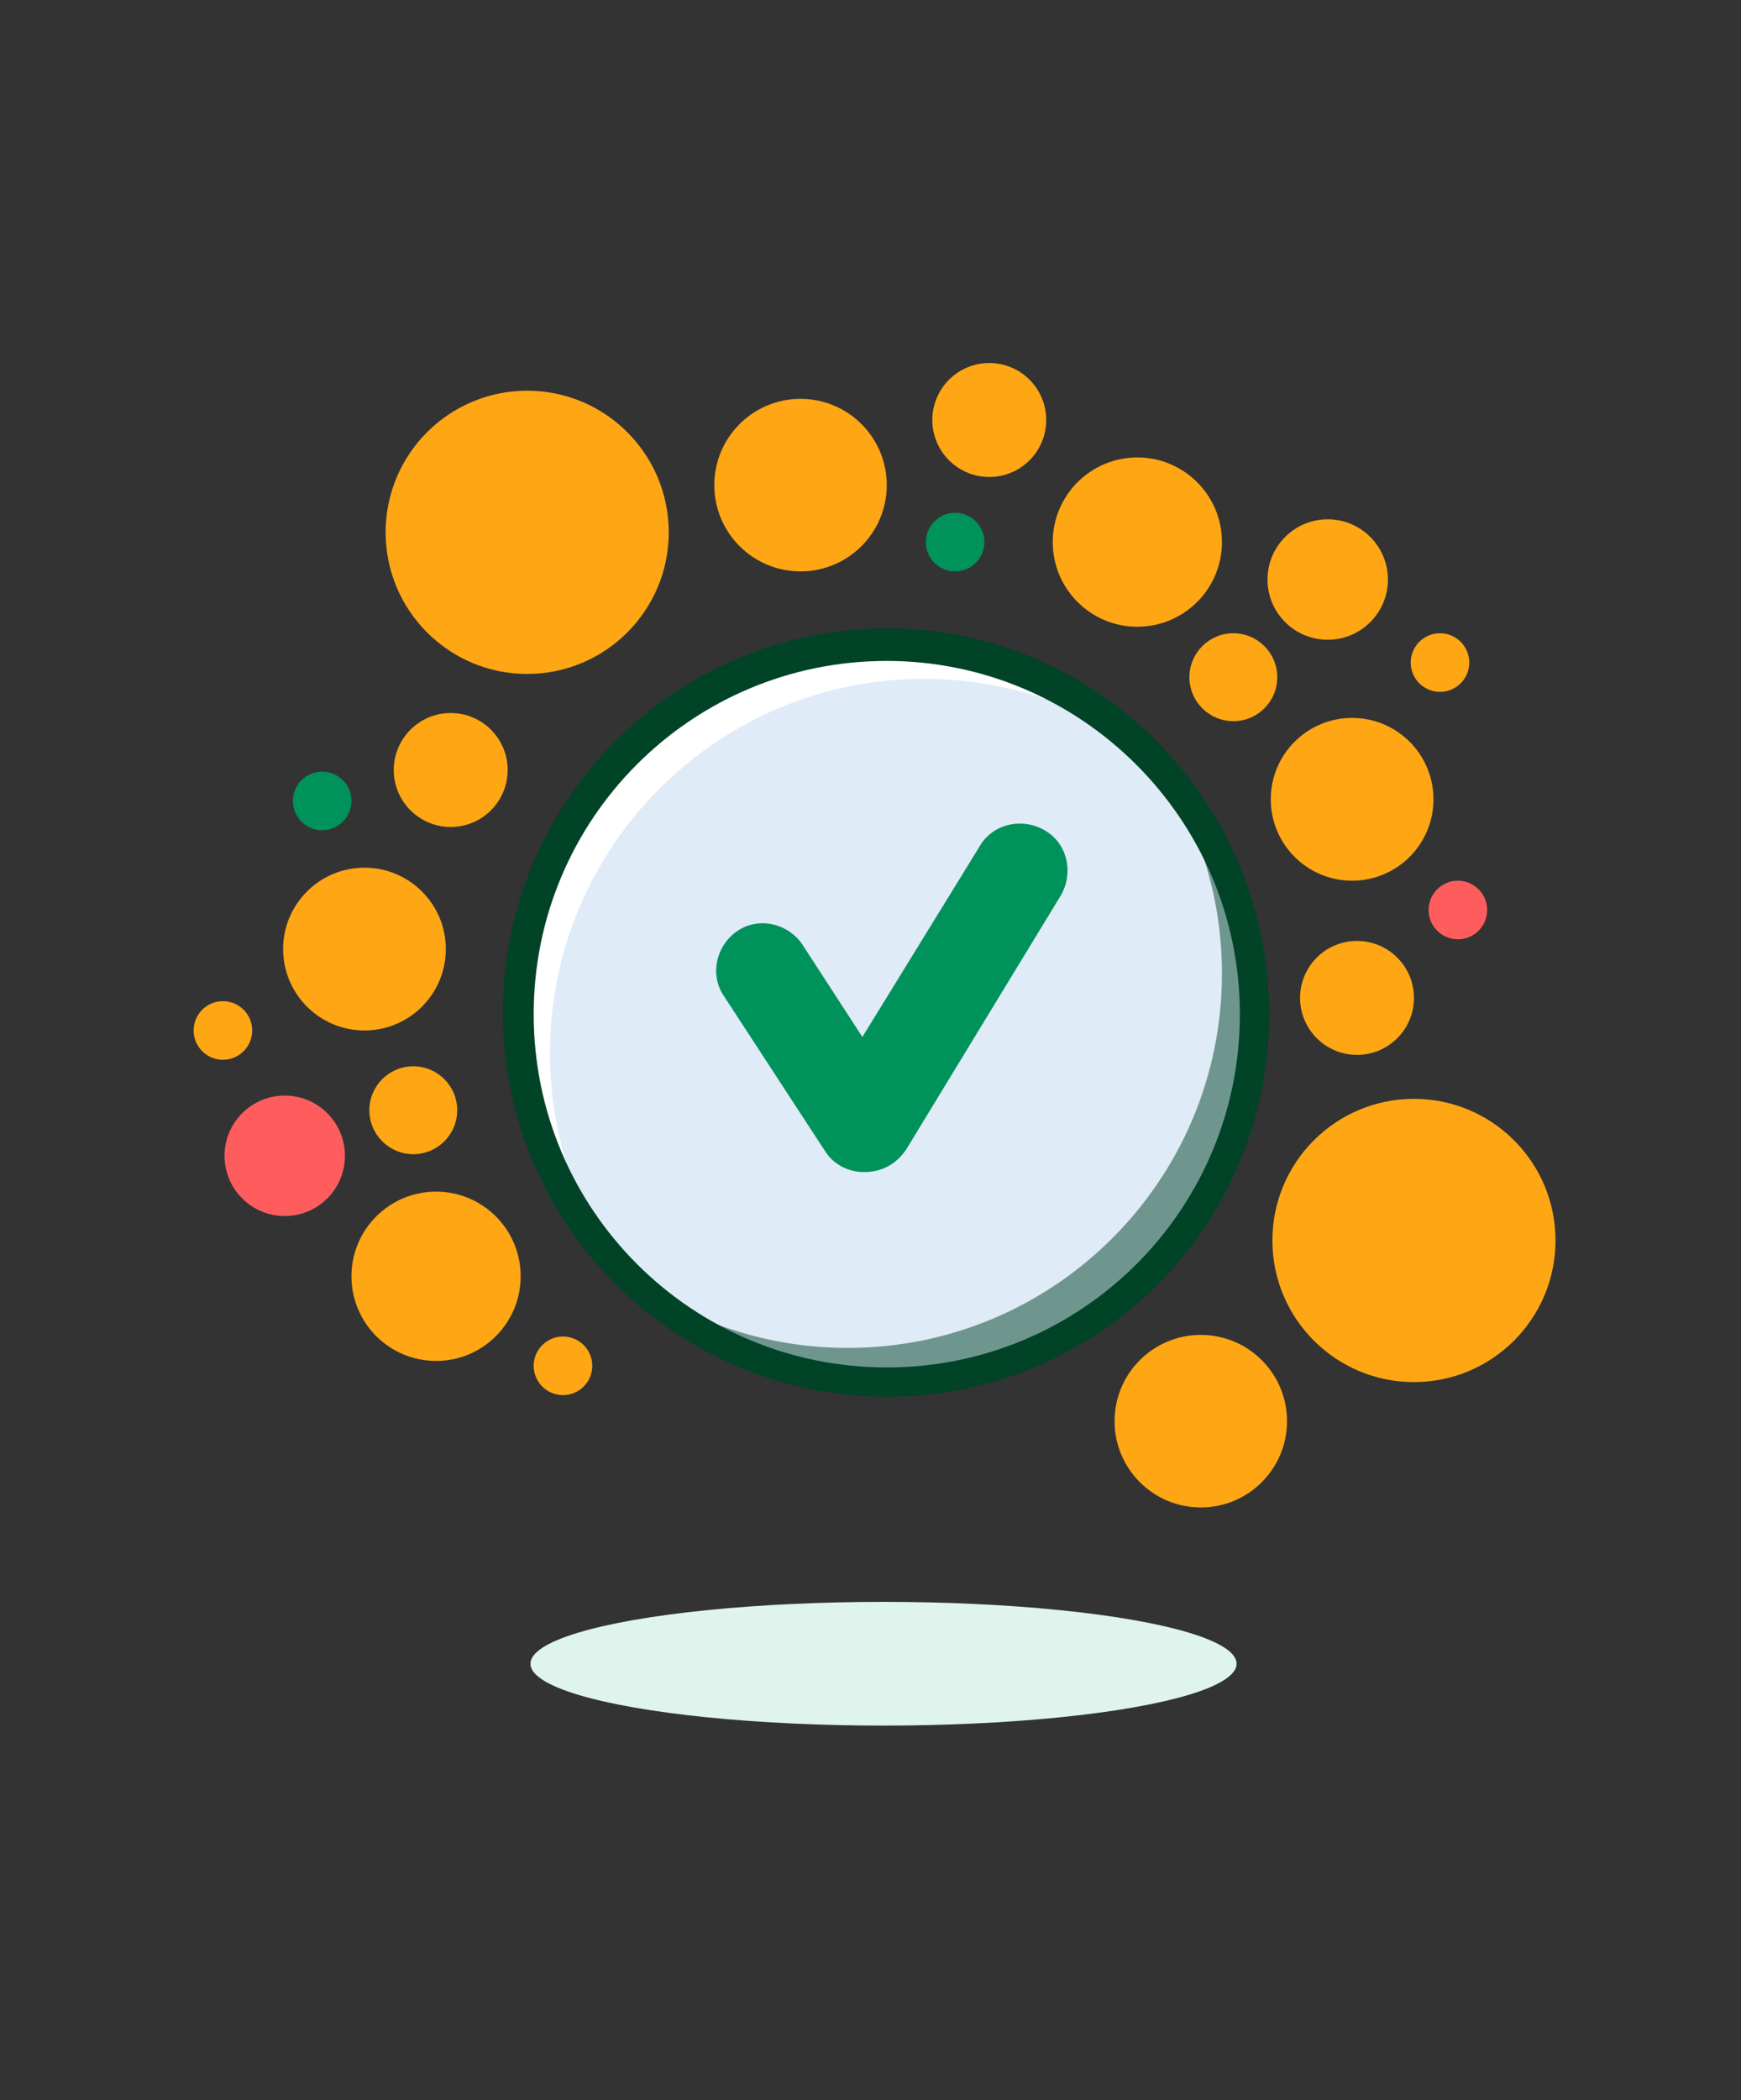 <?xml version="1.0" encoding="UTF-8"?> <svg xmlns="http://www.w3.org/2000/svg" xmlns:xlink="http://www.w3.org/1999/xlink" version="1.1" id="Calque_1" x="0px" y="0px" viewBox="0 0 107 129" style="enable-background:new 0 0 107 129;" xml:space="preserve"><rect x="0" y="0" width="107" height="129" fill="#333333" stroke="none"/> <style type="text/css"> .st0{fill:#DFEBF7;} .st1{fill:#DFF4ED;} .st2{opacity:0.5;fill:#004326;enable-background:new ;} .st3{fill:#FFFFFF;} .st4{fill:#004327;} .st5{fill:#FFA615;} .st6{fill:#FF5D5D;} .st7{fill:#00925B;} </style> <g> <g id="a"> </g> <g id="b"> <g id="c"> <g> <circle class="st0" cx="54.5" cy="62.2" r="22.6"></circle> <ellipse class="st1" cx="54.3" cy="102.2" rx="21.7" ry="3.8"></ellipse> <path class="st2" d="M69.5,44.8c3.5,4,5.6,9.3,5.6,15c0,12.7-10.3,23-23,23c-5.7,0-11-2.1-15-5.6c4.2,4.9,10.5,8,17.4,8 c12.7,0,23-10.3,23-23C77.5,55.3,74.4,49,69.5,44.8z"></path> <path class="st3" d="M39.4,79.7c-3.5-4-5.6-9.3-5.6-15c0-12.7,10.3-23,23-23c5.7,0,11,2.1,15,5.6c-4.2-4.9-10.5-8-17.4-8 c-12.7,0-23,10.3-23,23C31.4,69.2,34.5,75.5,39.4,79.7z"></path> <path class="st4" d="M54.5,85.8c-13,0-23.6-10.6-23.6-23.6s10.6-23.6,23.6-23.6S78,49.3,78,62.3S67.5,85.8,54.5,85.8z M54.5,40.6c-12,0-21.7,9.7-21.7,21.7s9.7,21.7,21.7,21.7s21.7-9.7,21.7-21.7S66.4,40.6,54.5,40.6z"></path> <path class="st3" d="M43.2,58.7L43.2,58.7c0,0,0-0.1,0-0.1C43.2,58.7,43.2,58.7,43.2,58.7z M57.3,72.9L57.3,72.9 c0,0,0.1,0,0.1,0C57.3,72.8,57.3,72.9,57.3,72.9z"></path> <circle class="st5" cx="32.4" cy="32.7" r="8.7"></circle> <circle class="st6" cx="17.5" cy="71" r="3.7"></circle> <circle class="st5" cx="49.2" cy="29.8" r="5.3"></circle> <circle class="st7" cx="19.8" cy="49.2" r="1.8"></circle> <circle class="st5" cx="13.7" cy="63.3" r="1.8"></circle> <circle class="st5" cx="34.6" cy="83.9" r="1.8"></circle> <circle class="st7" cx="58.7" cy="33.3" r="1.8"></circle> <circle class="st5" cx="25.4" cy="68.2" r="2.7"></circle> <circle class="st5" cx="26.8" cy="78.4" r="5.2"></circle> <circle class="st5" cx="60.8" cy="25.8" r="3.5"></circle> <circle class="st5" cx="86.9" cy="76.2" r="8.7"></circle> <circle class="st5" cx="73.8" cy="87.3" r="5.3"></circle> <circle class="st5" cx="27.7" cy="47.3" r="3.5"></circle> <circle class="st5" cx="22.4" cy="58.3" r="5"></circle> <circle class="st5" cx="81.6" cy="35.6" r="3.7"></circle> <circle class="st6" cx="89.6" cy="55.9" r="1.8"></circle> <circle class="st5" cx="88.5" cy="40.7" r="1.8"></circle> <circle class="st5" cx="75.8" cy="41.6" r="2.7"></circle> <circle class="st5" cx="69.9" cy="33.3" r="5.2"></circle> <circle class="st5" cx="83.4" cy="61.3" r="3.5"></circle> <circle class="st5" cx="83.1" cy="49.1" r="5"></circle> </g> <path class="st7" d="M53.1,72c-1,0-1.9-0.5-2.4-1.3l-6.2-9.5c-0.9-1.3-0.5-3.1,0.8-4s3.1-0.5,4,0.8l3.7,5.7L60.2,52 c0.8-1.4,2.6-1.8,4-1c1.4,0.8,1.8,2.6,1,4l-9.5,15.6C55.1,71.5,54.2,72,53.1,72L53.1,72L53.1,72z"></path> </g> </g> </g> </svg> 